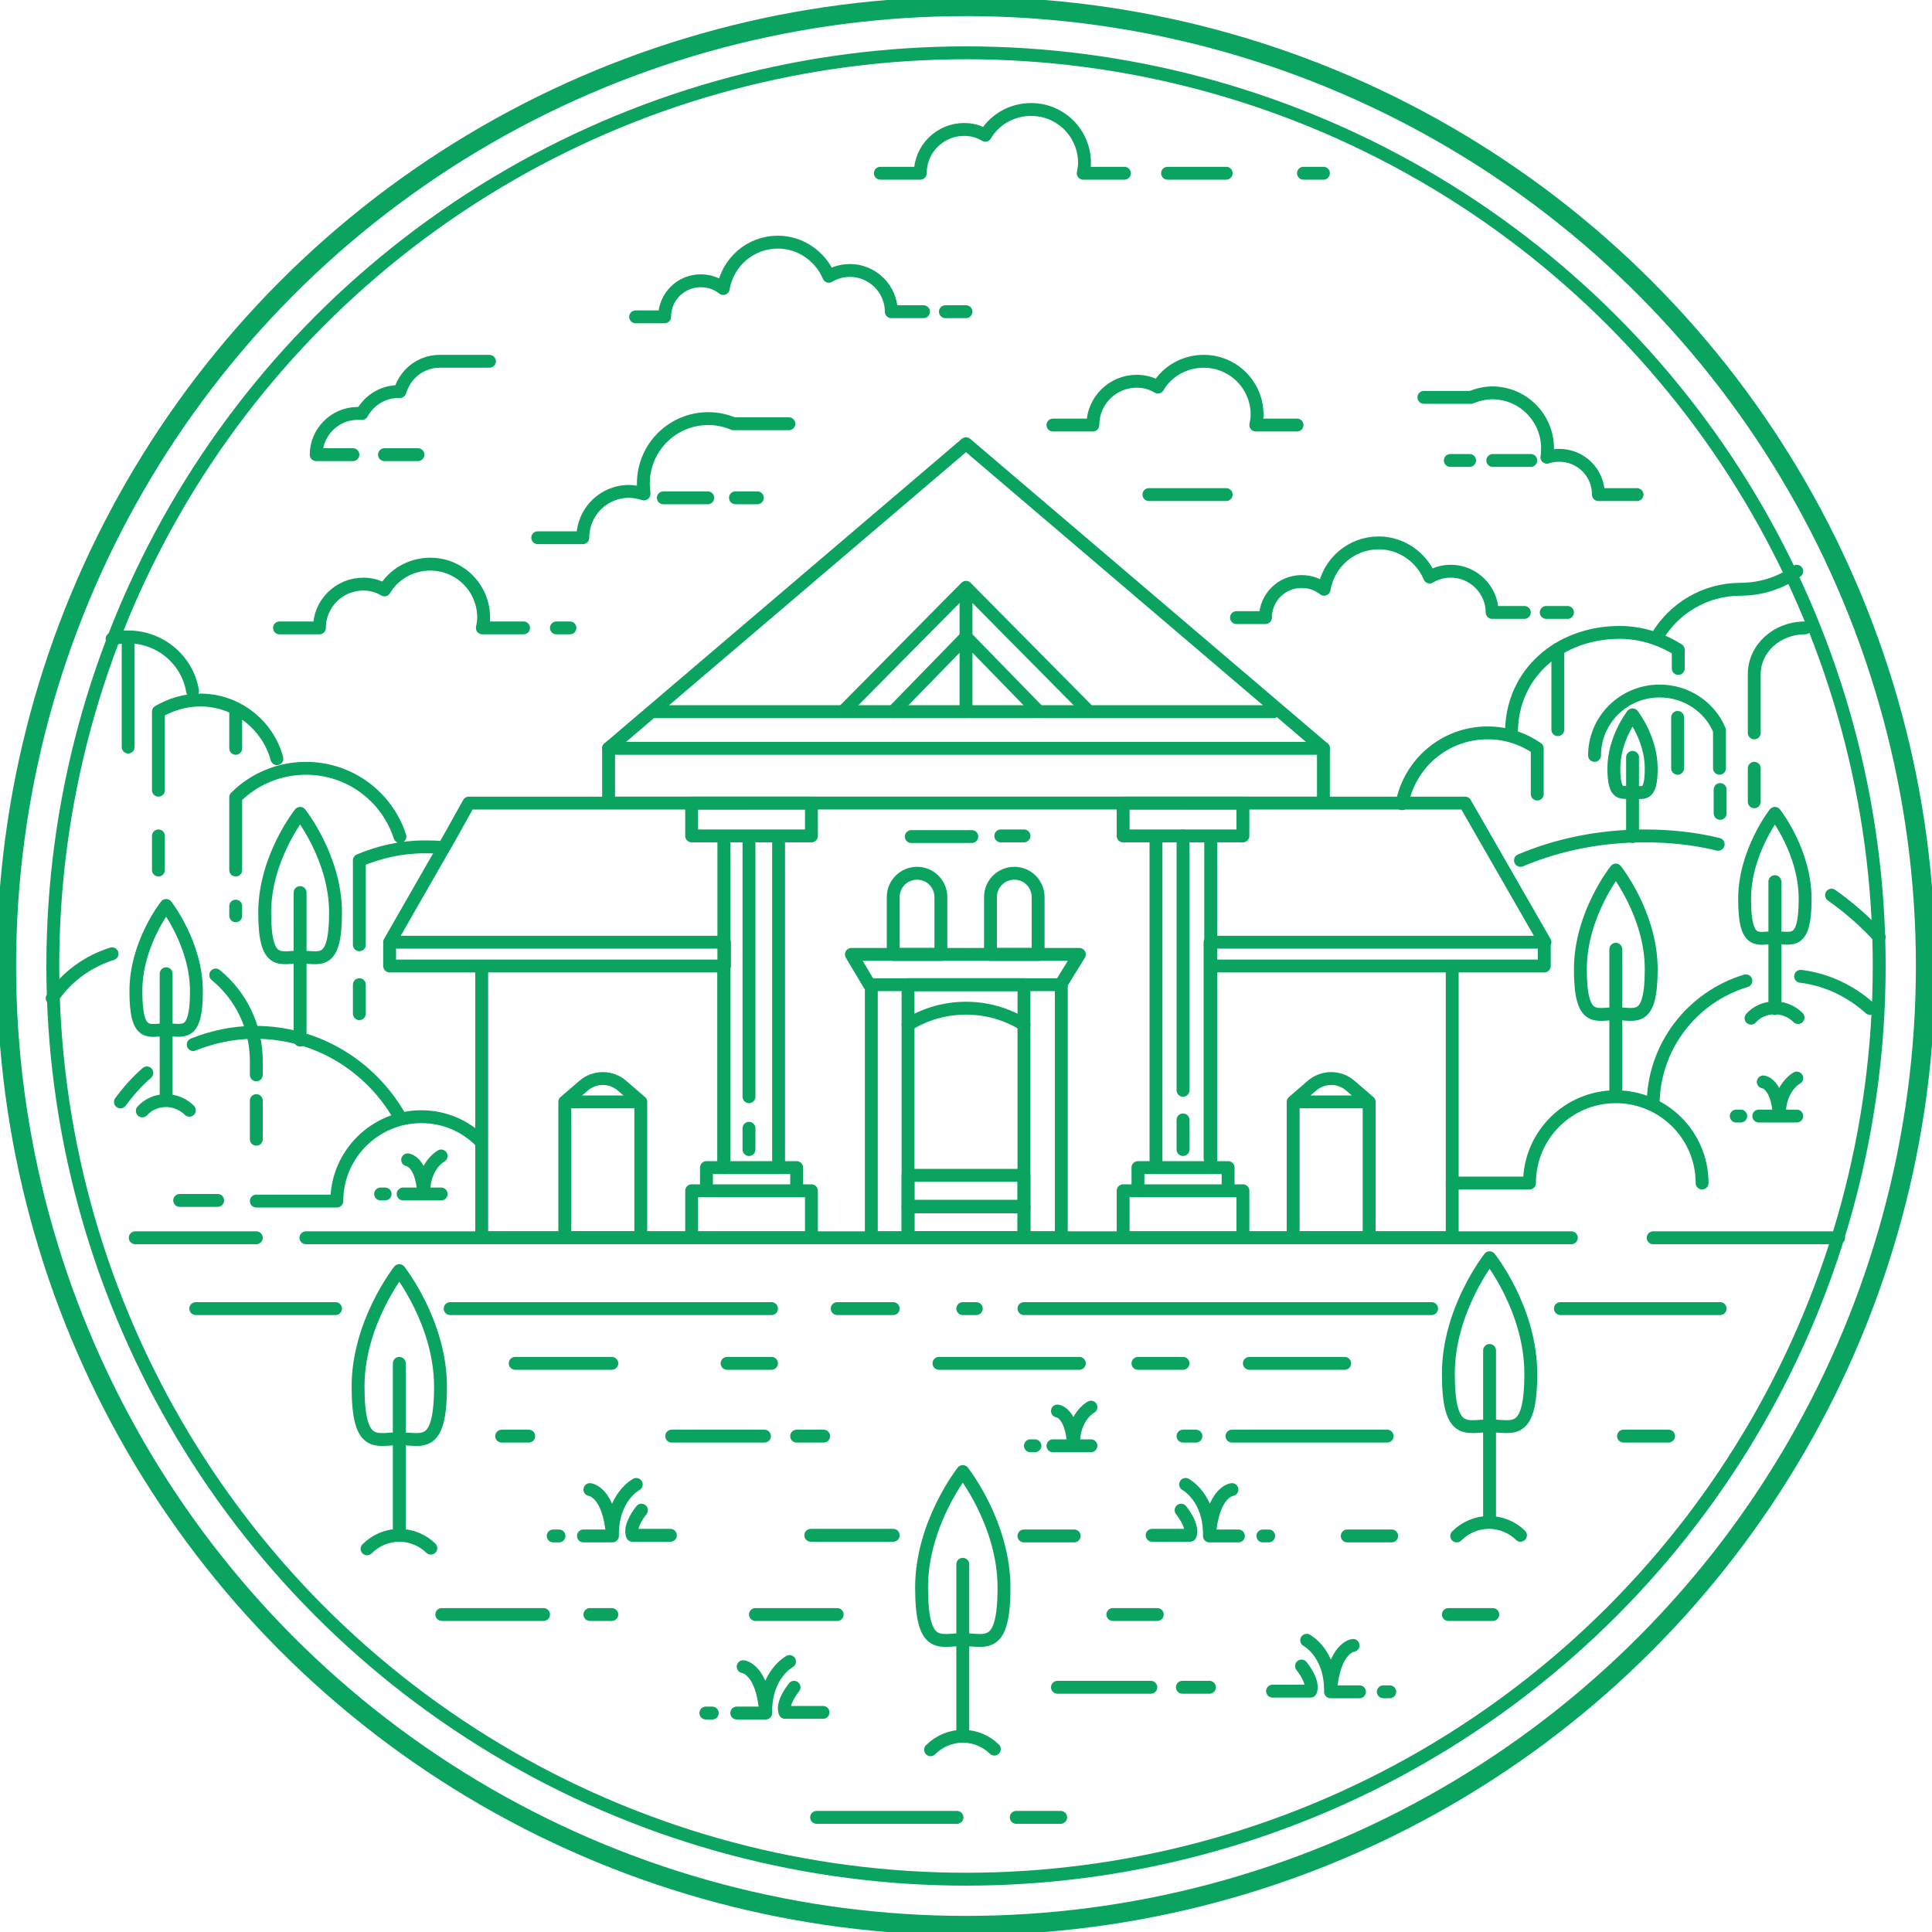<?xml version="1.0" encoding="utf-8"?><svg xmlns="http://www.w3.org/2000/svg" viewBox="0 0 300 300"><path fill="none" stroke="#0BA360" stroke-width="2" stroke-linecap="round" stroke-linejoin="round" stroke-miterlimit="10" d="M256.7 192.2h28.8M47.5 192.2H244M21 192.2h18.8M183.7 173.9v4.6M183.7 129.8v39.5M116.3 170.3V130M116.3 178.5v-3.3M205.5 116.2h-111L150 68.9zM101.2 110.5h96.6"/><g fill="none" stroke="#0BA360" stroke-width="2" stroke-linecap="round" stroke-linejoin="round" stroke-miterlimit="10"><path d="M161.3 110.5L150 98.9v11.6M138.7 110.5L150 98.9v11.6"/></g><path fill="none" stroke="#0BA360" stroke-width="2" stroke-linecap="round" stroke-linejoin="round" stroke-miterlimit="10" d="M94.5 116.2v8.5h111v-8.5M187.9 179.9V150h37.6v42.2H193M187.9 146.3h51.9v3.7h-51.9zM239.9 146.3l-12.4-21.6h-43.8M112.4 181.3V150H74.8v42.2h32.6M60.5 146.3h52v3.7h-52zM69.9 129.9l2.9-5.2h43.5M60.5 146.3l9.4-16.4"/><path fill="none" stroke="#0BA360" stroke-width="2" stroke-linecap="round" stroke-linejoin="round" stroke-miterlimit="10" d="M174.4 124.7H193v5.1h-18.6zM179.5 129.8h8.5v51.5h-8.5zM174.4 184.9H193v7.3h-18.6zM176.7 181.3h14v3.6h-14zM107.4 124.7H126v5.1h-18.6zM112.4 129.8h8.5v51.5h-8.5zM107.4 184.9H126v7.3h-18.6zM109.7 181.3h14v3.6h-14zM135.3 152.9h29.5v39.3h-29.5z"/><path fill="none" stroke="#0BA360" stroke-width="2" stroke-linecap="round" stroke-linejoin="round" stroke-miterlimit="10" d="M141 152.9h18v39.3h-18z"/><path fill="none" stroke="#0BA360" stroke-width="2" stroke-linecap="round" stroke-linejoin="round" stroke-miterlimit="10" d="M141 187.3h18v4.9h-18z"/><path fill="none" stroke="#0BA360" stroke-width="2" stroke-linecap="round" stroke-linejoin="round" stroke-miterlimit="10" d="M141 182.5h18v4.9h-18zM164.7 152.9l2.9-4.7H150M135 152.9l-2.8-4.7h17.6M141 159.1c5.5-3.4 12.5-3.4 18 0"/><g fill="none" stroke="#0BA360" stroke-width="2" stroke-linecap="round" stroke-linejoin="round" stroke-miterlimit="10"><path d="M161.3 148.2h-7.5v-8.9c0-2.1 1.7-3.7 3.7-3.7 2.1 0 3.7 1.7 3.7 3.7v8.9zM146.2 148.2h-7.5v-8.9c0-2.1 1.7-3.7 3.7-3.7 2.1 0 3.7 1.7 3.7 3.7v8.9z"/></g><path fill="none" stroke="#0BA360" stroke-width="2" stroke-linecap="round" stroke-linejoin="round" stroke-miterlimit="10" d="M200.8 171.1h11.8v21.1h-11.8zM200.8 171.1l2.9-2.5c1.7-1.5 4.3-1.5 6 0l2.9 2.5"/><g fill="none" stroke="#0BA360" stroke-width="2" stroke-linecap="round" stroke-linejoin="round" stroke-miterlimit="10"><path d="M87.7 171.1h11.8v21.1H87.7zM87.7 171.1l2.9-2.5c1.7-1.5 4.3-1.5 6 0l2.9 2.5"/></g><path fill="none" stroke="#0BA360" stroke-width="2" stroke-linecap="round" stroke-linejoin="round" stroke-miterlimit="10" d="M279.6 151.6c4.1.5 7.8 2.3 10.8 5M256.7 171.6c0-9.1 6.1-16.8 14.4-19.3M250.9 170.3c-7.4 0-13.4 6-13.4 13.4h-12M250.9 170.3c7.4 0 13.4 6 13.4 13.4M250.9 147.4v22.9M256.4 150.5c0 8.5-2.5 6.9-5.5 6.9s-5.5 1.6-5.5-6.9 5.5-15.4 5.5-15.4 5.5 6.9 5.5 15.4zM46.6 138.6v22.9M52.1 141.7c0 8.5-2.5 6.9-5.5 6.9s-5.5 1.6-5.5-6.9 5.5-15.4 5.5-15.4 5.5 6.9 5.5 15.4zM253.5 117.6v12.3M256.4 119.3c0 4.6-1.3 3.7-2.9 3.7-1.6 0-2.9.8-2.9-3.7 0-4.6 2.9-8.3 2.9-8.3s2.9 3.7 2.9 8.3zM275.6 136.9v19.7M280.3 139.6c0 7.3-2.1 6-4.7 6s-4.7 1.4-4.7-6c0-7.3 4.7-13.3 4.7-13.3s4.7 5.9 4.7 13.3zM271.9 158.1c.9-1 2.2-1.6 3.7-1.6 1.4 0 2.7.6 3.6 1.5M25.8 151.2v19.7M30.5 153.9c0 7.3-2.1 6-4.7 6s-4.7 1.4-4.7-6 4.7-13.3 4.7-13.3 4.7 6 4.7 13.3zM22.1 172.5c.9-1 2.2-1.6 3.7-1.6 1.4 0 2.7.6 3.6 1.5M284.4 139c2.7 1.9 5.2 4.1 7.4 6.5M236.1 133.6c5.9-2.5 12.5-3.8 19.3-3.8 3.9 0 7.7.4 11.4 1.3M273.1 173.3h5.9M269.6 173.3h.7M273.8 168s2.2.2 2.5 5.3c-.1-4.4 2.7-5.9 2.7-5.9M163.5 224.5h5.9M160 224.5h.7M164.2 219.1s2.2.2 2.5 5.3c-.1-4.4 2.7-5.9 2.7-5.9M90.6 238.5H95M85.9 238.5h.9M91.6 231.3s3 .3 3.5 7.2c-.1-6 3.7-8 3.7-8M62.6 185.4h5.9M59.1 185.4h.7M63.3 180.1s2.2.2 2.5 5.3c-.1-4.4 2.7-5.9 2.7-5.9M150 98.9v-7.7l19.1 19.3M150 91.2l-19.1 19.3M217.7 124.8c1.2-6.3 6.7-11 13.3-11 2.9 0 5.5.9 7.7 2.4v7.1M260.5 111.4v7.9M234.7 113.8c0-9.3 7.5-15.6 16.8-15.6 3.3 0 6.4 1 9.1 2.7v2.9M257.3 98.9c2.6-4.4 7.4-7.4 13-7.4M279 88.7c-2.5 1.8-5.5 2.8-8.8 2.8M267.1 122.6v3.7"/><path fill="none" stroke="#0BA360" stroke-width="2" stroke-linecap="round" stroke-linejoin="round" stroke-miterlimit="10" d="M247.6 117.3c0-5.5 4.5-10 10.1-10 4.2 0 7.8 2.5 9.3 6.1v5.9M272.4 119.3v5.2M280.3 97.5c-4.4 0-7.9 3.2-7.9 7.2v9.1M33.8 186.4h-5.9M74.6 177.2c-2.4-2.4-5.6-3.8-9.2-3.8-7.2 0-13.1 5.9-13.1 13.1H39.8M30 162.2c3-1.2 6.2-1.9 9.6-1.9 9.6 0 17.9 5.2 22.4 13M18.7 171.1c1.2-1.6 2.5-3.1 4.1-4.5M39.8 170.9v6"/><path fill="none" stroke="#0BA360" stroke-width="2" stroke-linecap="round" stroke-linejoin="round" stroke-miterlimit="10" d="M33.5 151.4c3.9 3.2 6.3 8 6.3 13.4v2.1M8.1 155c2.2-3.3 5.5-5.7 9.3-6.9M55.8 152.9v4.5M68.5 131.6c-.9-.1-1.7-.1-2.6-.1-3.6 0-7 .8-10.1 2.1v13.1M36.6 140.7v1.5M62.1 129.9c-2-6.2-7.8-10.6-14.6-10.6-4.2 0-8.1 1.7-10.9 4.5v11.3M24.6 129.8v5.3M43 117.8c-1.4-5.2-6.2-9.1-11.9-9.1-2.4 0-4.6.7-6.5 1.8v12.2M17.4 99.2c.8-.2 1.6-.3 2.5-.3 5 0 9.2 3.6 10 8.4M242.3 203.2h24.8M159 203.2h63.3M149.5 203.2h2.1M130 203.2h8.7M69.9 203.2h49.9M30.4 203.2h21.7M231.3 209.7v26.7M237.7 213.3c0 9.9-2.9 8.1-6.4 8.1-3.5 0-6.4 1.8-6.4-8.1s6.4-18 6.4-18 6.4 8 6.4 18zM226.2 238.5c1.3-1.3 3.1-2.1 5-2.1s3.7.8 4.9 2M149.5 242.9v26.7M155.9 246.5c0 9.9-2.9 8.1-6.4 8.1-3.5 0-6.4 1.8-6.4-8.1s6.4-18 6.4-18 6.4 8.1 6.4 18zM144.5 271.7c1.3-1.3 3.1-2.1 5-2.1s3.7.8 4.9 2M62 211.7v26.7M68.4 215.3c0 9.9-2.9 8.1-6.4 8.1-3.5 0-6.4 1.8-6.4-8.1s6.4-18 6.4-18 6.4 8.1 6.4 18zM57 240.5c1.3-1.3 3.1-2.1 5-2.1s3.7.8 4.9 2M80 211.7h15M145.8 211.7h21.8M194 211.7h14.8M159 238.5h7.8M176.7 211.7h7M126.8 282.2h21.8M157.8 282.2h6.9M112.9 211.7h6.9M125.9 238.4h12.8M209.2 238.5h6.9M252.1 223h7M104.3 223h14.4M123.7 223h4.2M77.9 223h4.2M172.8 250.7h6.9M224.9 250.7h6.9M117.3 250.7H130M91.6 250.7H95M68.6 250.7h15.8M164.2 262h14.5M183.6 262h4.2M191.3 223h24.1M183.7 223h2M241.9 100.8v12.5M36.6 110v6.2M19.9 98.9V116M99.6 234.5c-2.1 2.7-1.4 3.9-1.4 3.9h5.9M114.4 266h4.4M109.6 266h1M115.4 258.8s3 .3 3.5 7.2c-.1-6 3.7-8 3.7-8M123.3 262c-2.1 2.7-1.4 3.9-1.4 3.9h5.9M192.3 238.5h-4.4M197 238.5h-.9M191.3 231.3s-3 .3-3.5 7.2c.1-6-3.7-8-3.7-8M183.4 234.5c2.1 2.7 1.4 3.9 1.4 3.9h-5.9M211.1 262.7h-4.5M215.8 262.7h-1M210.1 255.5s-3 .3-3.5 7.2c.1-6-3.7-8-3.7-8M202.1 258.7c2.1 2.7 1.4 3.9 1.4 3.9h-5.9M141.5 129.9h9.4M155.4 129.8h3.6M236.7 95.1h-5c0-3.5-2.9-6.4-6.4-6.4-1.2 0-2.3.3-3.3.9-1.3-3.1-4.4-5.3-7.9-5.3-4.3 0-7.8 3.1-8.5 7.2-1-.8-2.2-1.2-3.5-1.2-3.1 0-5.6 2.5-5.6 5.6H192M243.4 95.1h-3.3M143.4 48.4h-5c0-3.5-2.9-6.4-6.4-6.4-1.2 0-2.3.3-3.3.9-1.3-3.1-4.4-5.3-7.9-5.3-4.3 0-7.8 3.1-8.5 7.2-1-.8-2.2-1.2-3.5-1.2-3.1 0-5.6 2.5-5.6 5.6h-4.5M150 48.4h-3.2M81.3 97.5h-6.4c.1-.5.2-1 .2-1.6 0-4.6-3.7-8.3-8.3-8.3-3 0-5.7 1.6-7.1 4-1-.6-2.1-.9-3.3-.9-3.7 0-6.8 3-6.8 6.8h-6.2M174.6 26.9h-6.4c.1-.5.2-1 .2-1.6 0-4.6-3.7-8.3-8.3-8.3-3 0-5.7 1.6-7.1 4-1-.6-2.1-.9-3.3-.9-3.7 0-6.8 3-6.8 6.8h-6.2M201.4 66H195c.1-.5.2-1 .2-1.6 0-4.6-3.7-8.3-8.3-8.3-3 0-5.7 1.6-7.1 4-1-.6-2.1-.9-3.3-.9-3.7 0-6.8 3-6.8 6.8h-6.2M88.5 97.5h-2.1M122.5 65.8h-8.6c-1.2-.5-2.5-.8-3.9-.8-5.6 0-10.1 4.5-10.1 10.1 0 .6.1 1.1.1 1.6-.7-.2-1.5-.4-2.3-.4-4 0-7.2 3.2-7.2 7.2h-7M114.2 77.3h3.4M103 77.3h6.9M221.1 61.7h7.3c1-.4 2.2-.7 3.3-.7 4.8 0 8.6 3.9 8.6 8.6 0 .5 0 .9-.1 1.4.6-.2 1.3-.3 1.9-.3 3.4 0 6.1 2.7 6.1 6.1h6M228.2 71.5h-3M237.7 71.5h-5.9M59.7 70.6h5.2M76 56.1h-7.7c-3 0-5.4 2-6.2 4.7h-.2c-2.5 0-4.6 1.4-5.7 3.4h-.7c-3.5 0-6.4 2.9-6.4 6.4h5.7M178.4 76.8h12M190.4 26.9h-9.1M205.5 26.9h-3.1M213.7 44.8"/><circle fill="none" stroke="#0BA360" stroke-width="2" stroke-linecap="round" stroke-linejoin="round" stroke-miterlimit="10" cx="150" cy="150" r="141.8"/><circle fill="none" stroke="#0BA360" stroke-width="3" stroke-miterlimit="10" cx="150" cy="150" r="149"/><path fill="none" stroke="#0BA360" stroke-width="2" stroke-linecap="round" stroke-linejoin="round" stroke-miterlimit="10" d="M41.1 81.3"/></svg>